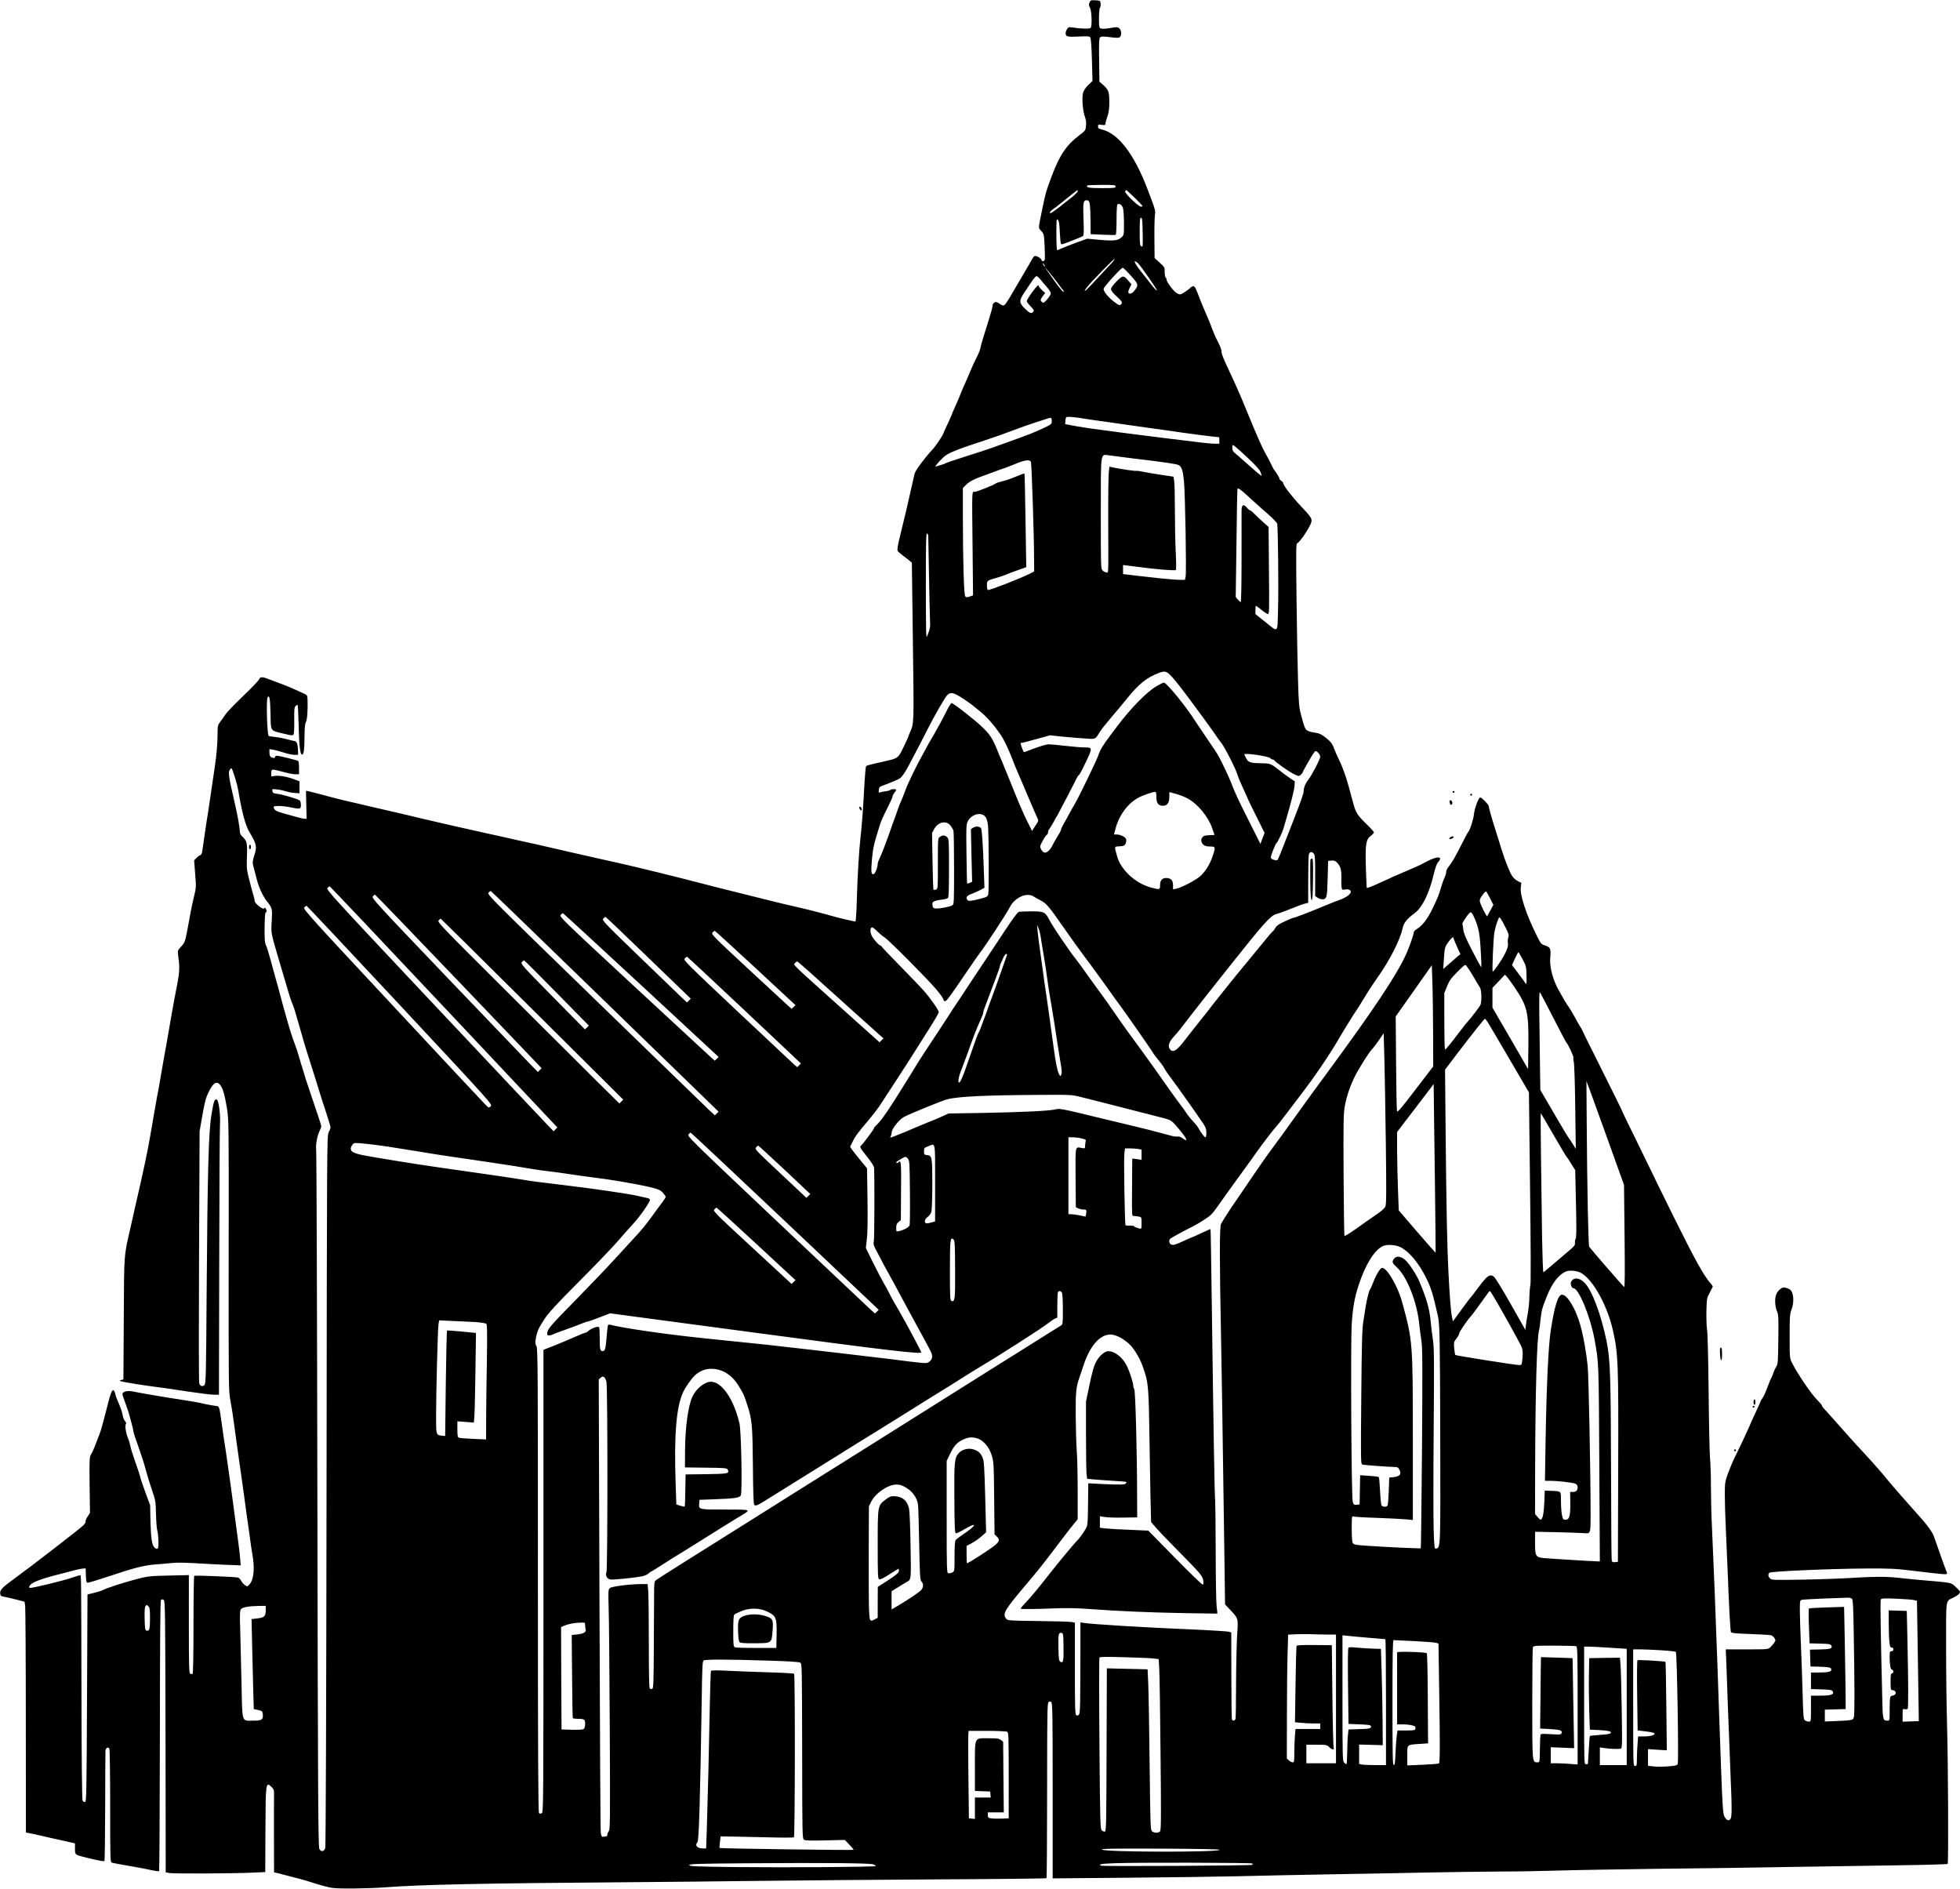 <?xml version="1.0" encoding="UTF-8" standalone="yes"?>
<svg version="1.0" xmlns="http://www.w3.org/2000/svg" width="2116.153" height="2039.507" viewBox="0 0 2117 2040" preserveAspectRatio="xMidYMid meet">
  <g transform="translate(0,2040) scale(0.1,-0.1)" fill="#000000" stroke="none">
    <path d="M11768 20374 c-10 -22 -9 -31 5 -56 18 -32 24 -191 8 -216 -8 -14
-100 -12 -197 3 -36 6 -44 4 -58 -16 -9 -13 -16 -33 -16 -44 0 -40 16 -44 139
-38 93 5 118 3 127 -8 7 -9 14 -101 18 -243 l6 -229 -43 -41 c-25 -23 -50 -58
-57 -80 -17 -52 -7 -193 17 -262 13 -36 17 -67 13 -102 -5 -49 -8 -53 -71
-100 -143 -109 -213 -213 -301 -447 -61 -164 -63 -170 -98 -340 -48 -232 -47
-210 -13 -248 29 -33 30 -38 36 -165 4 -72 4 -137 1 -146 -7 -19 -34 -21 -34
-3 0 17 -57 50 -74 44 -8 -3 -20 -18 -28 -34 -8 -15 -45 -80 -83 -143 -37 -63
-98 -166 -134 -229 -36 -63 -73 -119 -82 -124 -12 -8 -24 -5 -47 11 -16 12
-36 22 -44 22 -20 0 -38 -21 -38 -45 0 -11 -18 -79 -41 -150 -69 -219 -81
-259 -89 -300 -4 -22 -23 -69 -42 -105 -19 -36 -49 -101 -67 -145 -18 -44 -44
-105 -58 -135 -14 -30 -34 -77 -45 -105 -22 -57 -35 -87 -72 -168 -14 -32 -26
-60 -26 -63 0 -3 -20 -48 -45 -101 -25 -52 -45 -97 -45 -99 0 -15 -82 -138
-116 -174 -79 -84 -184 -224 -194 -260 -5 -19 -19 -78 -30 -130 -41 -184 -72
-317 -118 -503 -35 -142 -44 -192 -36 -205 6 -9 31 -31 55 -49 24 -18 56 -42
71 -55 l27 -23 11 -851 c12 -896 13 -882 -31 -981 -11 -24 -19 -45 -19 -48 0
-4 -23 -53 -50 -110 -56 -117 -62 -122 -175 -148 -38 -9 -104 -23 -145 -33
-41 -9 -79 -20 -84 -25 -5 -4 -12 -74 -17 -156 -16 -303 -30 -491 -44 -608
-17 -151 -33 -416 -41 -697 -3 -120 -10 -218 -15 -218 -13 0 -177 38 -239 56
-30 8 -71 20 -90 25 -168 44 -223 58 -275 69 -65 14 -319 75 -375 90 -19 5
-145 37 -280 70 -135 33 -306 76 -380 96 -303 79 -751 189 -915 225 -55 12
-116 25 -135 30 -19 4 -55 12 -80 18 -70 15 -431 98 -570 130 -69 16 -159 37
-200 45 -41 9 -104 23 -140 31 -36 8 -85 19 -110 25 -25 5 -94 20 -155 34
-229 50 -576 129 -735 167 -203 49 -225 54 -530 124 -309 71 -374 87 -535 130
-71 19 -143 38 -160 41 l-30 6 3 -151 4 -151 -24 0 c-12 0 -54 10 -93 21 -38
11 -101 29 -139 39 -75 22 -91 31 -99 59 -4 16 2 18 52 19 31 0 87 -6 124 -14
109 -23 117 -21 117 25 0 21 -6 43 -13 49 -18 15 -185 64 -242 71 -43 5 -50 9
-53 30 -4 23 -3 24 52 17 31 -3 75 -13 100 -21 24 -8 65 -16 92 -17 l49 -3 0
65 0 64 -50 19 c-77 30 -166 46 -212 40 l-43 -6 0 37 c0 40 7 43 69 27 135
-35 161 -41 194 -41 l37 0 0 69 c0 39 -4 72 -9 75 -15 9 -205 56 -228 56 -13
0 -23 -6 -23 -14 0 -10 -7 -12 -23 -8 -29 7 -37 20 -37 60 l0 34 43 -7 c23 -4
74 -18 114 -31 39 -13 90 -24 112 -24 l41 0 -1 43 c-2 70 -12 101 -34 105 -11
2 -56 12 -100 24 -44 11 -102 21 -128 23 -27 2 -51 6 -55 9 -17 17 -28 391
-12 416 20 33 28 -11 32 -174 4 -198 -8 -181 141 -217 85 -21 99 -22 108 -9 5
8 9 76 7 153 -1 117 1 140 15 154 9 9 19 14 22 11 3 -3 8 -106 11 -229 5 -215
17 -313 38 -306 18 6 24 50 25 190 1 100 5 144 15 160 14 22 22 136 18 242 -2
46 -5 51 -34 64 -18 8 -64 29 -103 47 -38 18 -95 41 -125 52 -30 11 -91 34
-135 51 -99 38 -111 38 -129 2 -8 -15 -87 -97 -176 -182 -88 -85 -170 -170
-182 -189 -13 -19 -37 -54 -55 -78 -32 -42 -33 -47 -33 -140 0 -99 -12 -234
-30 -352 -18 -119 -60 -404 -70 -475 -6 -38 -15 -95 -20 -125 -5 -30 -16 -107
-25 -170 -9 -63 -18 -129 -21 -147 -3 -19 -12 -34 -23 -38 -10 -3 -28 -17 -41
-30 l-23 -25 11 -145 c12 -141 11 -149 -12 -243 -13 -53 -29 -126 -35 -162 -6
-36 -23 -126 -37 -200 -25 -128 -28 -137 -66 -179 -39 -42 -40 -45 -34 -95 21
-155 19 -175 -39 -466 -14 -72 -53 -295 -76 -430 -6 -36 -21 -123 -35 -195
-13 -71 -28 -159 -34 -195 -19 -111 -29 -172 -45 -250 -8 -41 -21 -115 -29
-165 -8 -49 -20 -117 -26 -150 -6 -33 -15 -85 -20 -115 -16 -104 -84 -424
-129 -615 -15 -66 -34 -147 -41 -180 -7 -33 -24 -107 -37 -165 -77 -338 -72
-276 -76 -1000 l-4 -655 -24 -6 c-17 -4 -20 -8 -9 -12 30 -11 264 -48 415 -67
44 -5 183 -25 309 -45 126 -19 255 -35 285 -35 l56 0 3 1418 c1 779 5 1452 8
1495 8 96 -13 267 -34 274 -24 10 -33 -12 -57 -158 -32 -188 -43 -582 -53
-1926 -6 -899 -8 -984 -24 -999 -20 -20 -46 -12 -56 18 -5 13 -5 631 -2 1373
l6 1350 27 155 c31 174 39 204 74 275 47 95 85 117 122 69 29 -36 48 -106 73
-254 19 -122 20 -160 18 -1588 -1 -1437 -1 -1465 19 -1565 11 -56 32 -192 46
-302 15 -110 30 -225 35 -255 5 -30 14 -93 20 -140 6 -47 15 -110 20 -140 5
-30 16 -111 25 -180 9 -69 20 -152 25 -185 13 -86 27 -187 41 -290 6 -49 17
-125 25 -169 27 -150 16 -270 -30 -323 -23 -26 -24 -27 -49 -10 -15 9 -33 30
-41 46 -9 16 -23 32 -33 36 -22 8 -463 26 -475 19 -4 -3 -8 -241 -8 -529 0
-304 -4 -526 -9 -529 -5 -4 -16 -3 -25 0 -14 6 -16 61 -16 536 l0 530 -217 -5
c-209 -5 -224 -6 -353 -40 -133 -35 -319 -95 -362 -118 -12 -7 -54 -19 -92
-29 l-71 -17 -5 -1119 c-5 -1038 -6 -1119 -22 -1122 -9 -2 -21 5 -26 15 -6 11
-11 464 -12 1143 -3 1374 -2 1290 -17 1290 -6 0 -42 -11 -80 -24 -95 -34 -442
-118 -460 -112 -12 5 -11 9 2 29 19 29 112 66 275 108 234 62 257 67 291 71
l34 3 3 -77 c2 -68 5 -78 22 -78 10 0 119 33 242 74 246 83 358 111 463 121
39 3 88 7 110 9 22 2 72 6 110 10 39 4 147 2 240 -4 94 -6 241 -13 328 -17
l157 -6 -6 74 c-3 41 -12 119 -20 174 -7 55 -23 170 -34 255 -11 85 -25 187
-30 225 -6 39 -21 153 -35 255 -14 102 -30 214 -36 250 -18 114 -28 182 -45
305 -24 174 -26 180 -55 183 -37 4 -140 23 -174 33 -16 4 -106 20 -200 34
-204 31 -444 72 -503 85 -59 14 -105 12 -127 -4 -18 -13 -18 -16 14 -102 18
-49 36 -102 41 -119 4 -16 17 -64 29 -105 11 -41 21 -83 21 -93 0 -10 25 -86
55 -169 30 -83 66 -194 79 -247 14 -53 43 -150 66 -216 40 -115 42 -126 45
-262 2 -78 8 -159 14 -180 14 -56 18 -180 5 -193 -8 -8 -17 -6 -32 7 -31 25
-42 99 -47 294 l-3 166 -50 134 c-27 74 -53 150 -57 169 -4 19 -27 90 -51 157
-24 66 -49 145 -55 175 -6 29 -17 67 -25 85 -23 50 -37 144 -25 156 8 8 5 17
-8 31 -10 12 -21 37 -24 56 -5 36 -25 95 -56 164 -11 23 -22 56 -26 73 -3 18
-11 36 -17 39 -20 13 -33 -24 -97 -279 -21 -84 -46 -170 -56 -192 -9 -22 -28
-71 -42 -110 -14 -38 -35 -86 -47 -105 -20 -34 -21 -43 -18 -336 l4 -301 -27
-41 c-15 -23 -24 -46 -20 -52 3 -6 -9 -25 -27 -43 -46 -43 -567 -446 -748
-577 -124 -89 -152 -120 -148 -156 3 -25 9 -30 43 -36 22 -4 80 -17 130 -30
l90 -23 7 -45 c3 -25 7 -586 7 -1246 l1 -1202 37 -7 c21 -3 83 -17 138 -30 55
-13 157 -36 228 -51 l127 -29 0 -58 c0 -67 -2 -65 130 -98 135 -32 182 -41
188 -34 4 4 7 266 8 583 1 317 2 590 3 605 1 31 28 48 42 26 5 -8 9 -287 9
-621 0 -569 1 -607 18 -611 19 -6 86 -18 252 -47 63 -11 146 -27 184 -36 38
-8 71 -12 75 -9 3 4 7 662 8 1462 1 1063 4 1458 12 1466 8 8 16 9 29 1 16 -11
17 -102 20 -1476 l2 -1466 38 -7 c42 -9 697 -6 902 4 l135 6 2 452 c2 515 4
529 67 466 22 -21 27 -36 26 -67 -1 -23 -1 -224 -1 -448 l1 -406 32 -7 c18 -4
47 -11 63 -16 17 -4 77 -20 135 -35 58 -14 157 -43 220 -64 63 -20 144 -41
180 -46 78 -11 385 -7 565 6 390 30 1070 44 2580 55 413 3 1072 10 1465 15
393 5 1251 12 1905 16 655 3 1193 9 1198 13 4 4 7 431 7 948 0 820 2 942 15
953 12 10 18 10 30 0 13 -11 15 -130 15 -958 l0 -945 818 7 c449 4 979 11
1177 16 198 5 632 14 965 20 333 5 817 15 1075 20 259 5 621 10 805 11 184 0
459 5 610 10 151 5 662 14 1135 20 473 5 1119 14 1435 20 316 5 814 13 1107
17 292 4 535 11 540 15 10 10 5 1109 -7 1512 -5 171 -10 535 -10 811 0 563 -8
509 79 553 50 25 71 44 71 63 -1 7 -23 32 -49 55 -54 47 -21 41 -391 73 -69 6
-170 17 -225 23 -130 14 -255 14 -500 -1 -110 -7 -350 -16 -533 -19 -310 -5
-334 -5 -352 12 -23 21 -26 48 -7 63 18 15 664 43 1032 45 270 2 323 -1 525
-25 349 -42 360 -43 360 -26 0 8 -3 17 -6 20 -3 4 -30 78 -61 165 -30 87 -64
183 -75 214 -19 53 -89 145 -217 284 -72 79 -248 281 -295 339 -53 67 -160
187 -252 286 -61 64 -177 193 -324 360 -41 46 -85 95 -97 108 -13 12 -23 27
-23 33 0 6 -25 35 -55 66 -64 63 -212 282 -270 398 -24 49 -25 54 -25 285 0
211 2 240 20 288 23 61 26 139 6 187 -11 26 -24 36 -56 46 -36 11 -44 10 -68
-8 -43 -31 -62 -79 -58 -148 1 -33 10 -76 20 -96 15 -33 17 -66 14 -300 -3
-249 -4 -266 -24 -299 -12 -19 -27 -53 -34 -75 -7 -22 -17 -45 -21 -51 -5 -6
-23 -49 -39 -95 -17 -46 -39 -96 -50 -111 -11 -15 -20 -29 -20 -31 0 -3 -23
-54 -50 -113 -28 -60 -55 -118 -59 -129 -5 -11 -16 -36 -24 -55 -26 -60 -97
-211 -144 -305 -25 -49 -60 -133 -79 -185 -32 -90 -34 -102 -34 -230 0 -74 4
-232 10 -350 5 -118 15 -336 21 -485 14 -375 28 -632 35 -648 4 -11 48 -16
207 -21 111 -4 212 -10 224 -13 12 -3 29 -16 38 -30 15 -23 15 -26 -1 -50 -9
-15 -28 -37 -42 -50 -25 -23 -28 -23 -253 -23 l-229 0 5 -117 c3 -65 10 -253
15 -418 6 -165 20 -515 30 -777 20 -475 19 -519 -13 -531 -17 -6 -28 1 -49 33
-18 29 -23 103 -39 535 -5 154 -14 406 -20 560 -6 154 -14 402 -19 550 -17
497 -41 1090 -60 1510 -6 116 -10 300 -10 410 0 110 -4 250 -10 310 -5 61 -12
387 -15 725 -4 361 -11 636 -17 665 -5 28 -8 115 -7 195 4 142 5 146 37 204
17 33 32 62 32 65 0 3 -12 20 -26 36 -70 79 -164 248 -381 685 -129 261 -239
484 -243 495 -5 11 -81 167 -169 347 -89 179 -161 329 -161 332 0 6 -61 129
-293 594 -76 150 -137 275 -137 278 0 3 -8 18 -18 32 -11 15 -38 63 -61 107
-24 44 -54 94 -66 111 -13 17 -32 46 -43 65 -11 20 -40 71 -65 115 -62 107
-101 253 -93 345 9 104 3 121 -52 139 -45 14 -49 18 -92 105 -112 223 -184
439 -174 522 l6 51 -37 18 c-20 9 -48 34 -61 54 -28 42 -74 157 -111 275 -14
44 -38 123 -55 175 -55 173 -88 289 -88 306 0 17 -76 94 -92 94 -17 0 -61
-116 -68 -183 -7 -60 -44 -174 -60 -187 -4 -3 -38 -66 -75 -140 -71 -140 -103
-195 -142 -243 -13 -16 -23 -40 -23 -54 0 -14 -7 -37 -14 -51 -8 -15 -27 -65
-41 -112 -30 -100 -28 -95 -93 -232 -53 -110 -107 -181 -168 -219 -19 -11 -34
-28 -34 -37 0 -20 -44 -148 -76 -221 -101 -230 -358 -615 -893 -1341 -84 -113
-198 -270 -255 -350 -100 -142 -271 -376 -344 -474 -38 -51 -241 -346 -407
-592 -52 -78 -100 -155 -107 -170 -16 -38 -16 -393 1 -1244 7 -366 16 -960 21
-1320 5 -360 12 -855 16 -1100 l6 -445 48 -50 c97 -103 95 -96 83 -274 -6 -86
-11 -322 -12 -524 0 -203 -3 -377 -6 -388 -8 -23 -31 -25 -39 -4 -3 9 -6 223
-6 476 l-1 460 -22 9 c-12 4 -193 16 -402 25 -513 21 -1091 57 -1172 71 l-33
6 0 -68 c-1 -866 -2 -915 -17 -930 -12 -11 -18 -12 -29 -3 -12 9 -14 95 -14
504 l0 493 -32 7 c-18 4 -181 9 -363 11 -319 4 -331 5 -347 25 -44 52 -19 93
232 389 112 131 196 238 359 455 54 72 117 152 140 180 l41 50 0 315 c0 173
-5 367 -10 430 -5 63 -10 230 -11 370 -2 256 4 313 40 415 6 17 25 73 42 125
69 215 177 340 295 340 59 0 155 -53 216 -118 52 -57 112 -163 138 -247 7 -22
16 -51 21 -65 30 -93 38 -211 43 -600 3 -223 9 -538 12 -700 l7 -295 46 -54
c25 -30 135 -145 244 -255 247 -250 267 -274 274 -326 4 -30 2 -40 -8 -40 -8
0 -143 131 -300 291 l-286 291 -201 9 c-110 4 -228 11 -261 15 l-61 7 0 62 0
62 53 -8 c30 -5 120 -8 202 -6 l148 2 -1 235 c0 450 -18 1124 -30 1147 -7 12
-12 31 -12 43 0 29 -37 145 -67 208 -45 93 -131 162 -202 162 -37 0 -91 -45
-126 -104 -29 -51 -48 -115 -85 -297 l-30 -144 0 -365 c0 -201 3 -388 6 -416
l7 -52 71 -7 c39 -4 133 -10 209 -15 76 -4 140 -10 142 -12 2 -2 1 -9 -3 -15
-10 -15 -52 -17 -247 -8 l-160 8 -3 -226 c-2 -212 -4 -229 -24 -264 -27 -47
-75 -113 -98 -133 -23 -22 -203 -238 -290 -350 -122 -156 -210 -262 -269 -323
-30 -31 -51 -58 -46 -59 28 -5 162 -3 348 4 154 6 258 4 405 -7 293 -22 636
-37 1022 -44 190 -3 346 -5 348 -5 2 1 -1 35 -7 76 -5 40 -10 309 -10 598 -1
289 -4 539 -6 555 -6 32 -18 752 -36 2095 -6 454 -12 826 -14 828 -1 2 -46
-18 -99 -43 -52 -25 -98 -45 -100 -45 -3 0 -33 -13 -68 -29 -115 -53 -132 -58
-156 -50 -25 9 -31 50 -9 66 13 11 185 103 252 136 22 11 75 42 117 70 69 44
85 62 160 169 46 66 135 190 198 276 64 87 131 180 150 207 62 92 226 310 256
340 16 17 66 80 111 140 46 61 133 175 194 255 120 157 266 372 358 527 87
148 191 316 205 333 7 8 48 74 91 145 43 72 107 168 140 215 129 179 247 408
274 535 14 63 44 100 134 168 80 60 154 212 202 414 17 72 34 119 48 134 61
65 -11 68 -126 5 -45 -25 -104 -53 -132 -64 -27 -11 -80 -34 -118 -51 -37 -17
-69 -31 -71 -31 -2 0 -48 -20 -102 -46 -167 -76 -215 -96 -221 -90 -2 2 -6
100 -10 217 -7 256 0 304 53 344 19 14 34 31 34 38 0 6 -33 43 -73 82 -102 98
-122 129 -147 220 -12 44 -25 94 -30 110 -5 17 -16 57 -24 89 -30 107 -67 210
-100 276 -18 36 -41 88 -51 115 -25 67 -35 81 -96 131 -35 28 -66 45 -93 49
-98 16 -117 24 -133 63 -9 20 -27 80 -40 132 -22 85 -26 126 -33 380 -5 157
-12 552 -16 877 -6 543 -6 593 9 599 29 11 137 174 151 227 9 38 -3 57 -117
177 -93 98 -187 221 -187 245 0 6 -9 16 -20 23 -11 7 -20 18 -20 24 0 10 -44
82 -60 98 -3 3 -18 32 -33 65 -16 33 -46 89 -67 125 -21 36 -91 193 -155 350
-64 157 -129 312 -145 345 -15 33 -38 83 -50 110 -13 28 -45 97 -72 155 -27
58 -47 113 -44 124 3 10 -11 50 -31 90 -20 39 -39 80 -44 91 -4 11 -14 36 -23
57 -9 20 -16 39 -16 42 0 3 -23 59 -51 123 -28 65 -57 134 -64 153 -51 135
-58 150 -75 150 -10 0 -23 -7 -30 -14 -6 -8 -34 -29 -61 -47 -49 -31 -51 -32
-84 -16 -34 16 -115 122 -115 151 0 8 -4 18 -10 21 -5 3 -10 30 -10 58 1 50
-1 54 -54 102 l-55 50 -2 215 c-1 118 2 232 6 253 8 41 2 61 -83 282 -142 371
-311 592 -484 636 -40 9 -48 15 -48 34 0 21 3 23 40 18 33 -5 40 -3 40 11 0 9
9 45 21 79 16 46 21 86 21 160 -1 109 -8 130 -70 184 l-37 32 -3 234 c-3 199
-1 236 12 246 12 10 34 10 106 1 71 -9 94 -9 105 0 22 18 19 74 -5 95 -17 15
-26 16 -83 6 -89 -15 -124 -14 -131 5 -10 27 -7 199 5 211 6 6 9 26 7 44 -3
33 -4 34 -55 37 -49 3 -54 1 -65 -24z m282 -1986 c0 -16 -14 -18 -149 -18
-139 0 -171 6 -158 28 3 4 73 7 156 7 137 0 151 -2 151 -17z m-410 -53 c0 -8
-35 -42 -77 -75 -43 -33 -85 -65 -92 -72 -35 -30 -115 -88 -123 -88 -18 0 -6
21 25 42 19 13 51 37 73 55 76 62 189 152 192 153 1 0 2 -7 2 -15z m615 -68
c47 -46 85 -87 85 -90 0 -4 -8 -7 -17 -7 -28 1 -177 145 -170 164 4 9 9 16 11
16 3 0 44 -38 91 -83z m-483 -77 c3 -25 7 -106 7 -181 l1 -136 131 -6 c73 -4
136 -4 140 -1 5 3 9 77 9 164 0 96 4 161 10 165 22 13 50 -7 60 -43 5 -20 10
-94 10 -163 0 -124 0 -126 -27 -151 -38 -35 -85 -40 -239 -26 l-131 12 -119
-43 c-65 -24 -137 -52 -158 -62 -22 -11 -43 -19 -48 -19 -4 0 -8 77 -8 172 0
157 1 171 16 156 12 -12 17 -44 21 -134 3 -66 9 -123 13 -127 4 -5 23 -2 41 6
19 8 68 27 109 42 41 16 81 32 87 38 10 7 11 50 6 183 -7 186 -2 208 41 202
17 -2 22 -13 28 -48z m570 -299 c3 -149 2 -158 -14 -150 -16 9 -18 27 -18 159
0 125 2 150 15 150 11 0 15 -28 17 -159z m-328 -323 c-16 -17 -63 -68 -105
-112 -41 -45 -99 -107 -129 -138 -62 -67 -87 -77 -38 -16 49 62 291 309 296
303 3 -3 -8 -19 -24 -37z m279 -10 c32 -33 210 -288 204 -294 -5 -5 -41 36
-102 116 -22 29 -56 72 -75 95 -47 59 -74 105 -60 105 6 0 21 -10 33 -22z
m-1013 -18 c6 -11 8 -20 6 -20 -3 0 -10 9 -16 20 -6 11 -8 20 -6 20 3 0 10 -9
16 -20z m65 -95 c22 -27 42 -52 45 -55 3 -3 23 -30 45 -60 22 -30 43 -58 48
-61 5 -4 7 -13 5 -20 -2 -7 -42 40 -89 105 -122 170 -143 204 -54 91z m870
-21 c83 -93 85 -100 38 -161 -24 -33 -58 -43 -66 -20 -2 6 4 29 15 50 l19 38
-33 39 c-52 61 -61 60 -129 -8 -37 -38 -59 -69 -59 -83 0 -16 21 -42 63 -80
53 -49 60 -60 51 -76 -16 -26 -27 -23 -90 27 -60 48 -104 104 -104 132 0 20
189 228 207 228 6 0 46 -39 88 -86z m-978 -39 c15 -20 47 -58 71 -84 23 -26
42 -57 42 -67 0 -10 -17 -39 -39 -64 -34 -39 -40 -43 -55 -31 -22 18 -20 28 8
66 l25 32 -35 32 c-19 18 -34 37 -34 42 0 23 -22 3 -74 -68 -31 -43 -56 -84
-56 -93 0 -8 19 -33 42 -57 35 -36 39 -44 28 -58 -20 -24 -37 -18 -90 34 -65
64 -65 87 -3 178 25 37 62 92 81 121 19 28 41 52 47 52 7 0 26 -16 42 -35z
m413 -1495 c36 -6 94 -14 130 -20 488 -70 638 -91 705 -100 44 -5 175 -24 290
-41 116 -16 251 -34 300 -39 50 -5 91 -10 93 -10 1 0 2 -16 2 -35 l0 -35 -49
0 c-27 0 -102 7 -168 15 -65 8 -230 28 -368 45 -137 17 -333 42 -435 55 -102
14 -223 30 -270 36 -105 13 -247 35 -320 50 l-55 11 3 39 c4 38 5 39 41 39 20
0 65 -5 101 -10z m-290 -34 c0 -34 -3 -36 -77 -72 -43 -20 -87 -40 -98 -44
-11 -4 -36 -15 -55 -23 -19 -8 -73 -28 -120 -45 -47 -17 -137 -49 -200 -72
-113 -42 -229 -80 -465 -155 -66 -21 -124 -41 -130 -45 -5 -4 -19 -10 -30 -13
-11 -3 -35 -10 -53 -16 l-32 -10 19 27 c11 15 41 48 68 73 50 48 123 78 491
199 68 22 180 62 250 89 70 27 186 68 257 91 72 23 135 43 140 45 28 9 35 3
35 -29z m2116 -398 c82 -76 127 -126 138 -152 8 -22 14 -41 13 -43 -4 -3 -64
47 -195 165 -40 35 -84 73 -97 84 -18 14 -25 29 -25 54 0 34 1 35 23 20 12 -8
77 -66 143 -128z m-1386 12 c36 -5 106 -14 155 -20 338 -40 464 -59 486 -71
32 -17 46 -60 57 -174 13 -129 28 -976 18 -1029 l-7 -36 -58 0 c-32 0 -121 7
-197 15 -290 32 -330 36 -371 42 l-43 5 0 49 0 49 48 -6 c26 -3 76 -9 112 -14
168 -24 401 -43 410 -34 5 5 5 80 -1 194 -5 102 -9 307 -9 455 0 149 -3 290
-8 314 l-7 45 -115 17 c-63 9 -152 24 -197 33 -46 10 -86 15 -91 13 -6 -5
-179 21 -258 38 l-31 7 -7 -62 c-4 -35 -7 -275 -6 -534 2 -605 4 -546 -20
-546 -11 0 -29 9 -40 20 -20 20 -20 33 -20 613 0 682 -5 642 83 632 29 -4 81
-10 117 -15z m-955 -57 c8 -19 34 -798 34 -1040 l1 -142 -52 -27 c-102 -51
-417 -174 -447 -174 -6 0 -11 21 -11 49 0 54 -2 53 115 86 33 9 76 24 95 33
19 9 76 30 125 47 l90 32 -1 34 c-1 19 -4 245 -8 503 -4 259 -8 472 -11 474
-2 2 -41 -12 -87 -31 -46 -20 -111 -43 -146 -51 -35 -8 -69 -19 -76 -25 -20
-16 -206 -91 -227 -91 -33 0 -31 51 -24 -622 l5 -496 -37 -13 c-31 -10 -38 -9
-48 4 -14 19 -25 404 -25 865 l0 304 38 37 c36 37 91 63 242 116 41 15 84 31
95 35 11 5 41 16 68 24 26 9 75 28 110 42 115 49 169 57 182 27z m2365 -389
c52 -48 139 -125 193 -172 54 -47 99 -95 102 -106 9 -47 16 -720 9 -930 -8
-262 9 -247 -144 -126 l-100 80 0 45 c0 25 2 45 5 45 3 0 30 -20 61 -45 30
-25 62 -45 70 -45 13 0 14 58 10 471 l-4 470 -64 57 c-34 31 -77 71 -94 89
-17 18 -35 33 -41 33 -6 0 -23 13 -36 30 -37 43 -57 31 -57 -34 0 -28 0 -261
0 -518 0 -280 -4 -468 -9 -468 -5 0 -19 12 -32 28 l-22 27 8 580 c3 319 9 583
11 587 8 13 35 -6 134 -98z m-3474 -402 c0 -4 4 -196 8 -427 4 -231 9 -452 11
-492 4 -71 1 -90 -29 -168 -14 -36 -15 11 -16 540 0 463 3 577 13 567 6 -7 12
-16 13 -20z m2627 -1524 c52 -57 116 -139 240 -307 42 -58 110 -151 151 -206
40 -55 81 -113 92 -130 10 -16 36 -52 58 -80 39 -50 159 -288 172 -341 4 -16
26 -69 49 -119 23 -49 52 -115 65 -145 14 -30 59 -124 102 -209 l77 -154 -23
-59 -22 -60 -120 239 c-127 252 -151 304 -203 438 -13 36 -86 190 -123 260
-14 28 -70 114 -125 192 -54 79 -111 164 -128 190 -100 160 -314 423 -344 423
-8 0 -47 -19 -85 -42 -99 -58 -276 -239 -411 -419 -11 -15 -46 -61 -79 -104
-82 -109 -113 -160 -132 -218 -17 -52 -217 -465 -255 -527 -12 -19 -38 -66
-59 -105 -21 -38 -49 -90 -64 -115 -14 -25 -26 -51 -26 -58 0 -7 -17 -41 -39
-75 -21 -34 -47 -80 -57 -101 -23 -47 -63 -80 -87 -70 -10 3 -25 20 -33 36
-14 27 -13 32 18 89 17 34 38 63 45 66 7 3 13 14 13 26 0 11 6 28 14 36 7 9
28 43 46 76 17 33 35 65 40 70 6 9 187 355 214 412 6 13 14 23 18 23 5 0 35
55 67 123 84 174 84 177 -3 177 -35 0 -128 8 -207 17 -79 9 -162 17 -184 17
-22 -1 -88 -20 -147 -42 -59 -23 -112 -42 -116 -42 -5 0 -14 17 -21 38 -7 20
-15 43 -17 50 -3 7 2 12 11 12 9 0 81 18 161 41 l145 40 102 -11 c56 -6 165
-15 242 -21 158 -11 140 -18 197 73 15 24 66 88 113 143 48 55 129 153 181
217 127 157 213 225 344 274 63 23 80 18 133 -38z m-2250 -241 c45 -30 92 -63
103 -73 12 -10 48 -40 80 -65 77 -59 189 -193 248 -294 25 -44 65 -132 90
-195 24 -63 56 -142 71 -175 14 -33 65 -150 111 -260 47 -110 91 -213 99 -228
14 -26 13 -31 -22 -83 l-36 -55 -47 93 c-50 100 -102 222 -200 468 -35 85 -71
175 -82 200 -11 25 -24 54 -28 65 -67 169 -88 203 -170 285 -76 76 -323 270
-342 269 -7 0 -34 -44 -60 -97 -25 -53 -83 -159 -127 -236 -45 -76 -81 -140
-81 -141 0 -2 -16 -32 -36 -67 -64 -111 -171 -331 -194 -398 -13 -36 -33 -87
-45 -115 -13 -27 -30 -70 -38 -95 -8 -25 -22 -63 -30 -85 -9 -22 -32 -87 -52
-145 -50 -142 -90 -246 -114 -297 -12 -23 -21 -50 -21 -60 0 -38 -28 -108 -44
-111 -27 -6 -30 24 -18 162 12 125 21 164 89 381 9 28 42 102 75 165 32 63 58
122 58 130 0 8 9 26 20 40 11 14 20 28 20 33 0 10 -58 9 -64 -2 -3 -4 -25 -11
-48 -14 -24 -2 -51 -8 -61 -12 -16 -7 -18 -3 -15 26 3 29 8 35 48 49 25 9 56
21 70 27 14 6 43 18 65 27 73 31 77 37 240 351 43 83 92 177 108 210 64 127
181 331 206 358 36 39 70 32 174 -36z m3837 -587 c11 -11 20 -29 20 -40 0 -26
-92 -203 -132 -253 -31 -40 -48 -84 -48 -129 0 -14 -38 -122 -84 -240 -46
-117 -107 -274 -136 -348 -29 -74 -56 -139 -61 -144 -4 -5 -18 -6 -31 -2 -51
13 -51 18 -18 105 17 44 35 81 39 81 8 0 63 116 74 155 3 11 15 52 26 90 56
190 90 325 93 370 l3 49 -50 33 c-27 18 -83 59 -123 91 -83 66 -93 70 -187 71
-119 2 -140 8 -164 51 -11 21 -21 41 -21 45 0 19 263 -20 281 -41 6 -8 17 -14
24 -14 8 0 15 -3 17 -7 7 -17 157 -123 210 -149 56 -27 58 -27 78 -9 11 10 20
21 20 26 0 4 23 47 51 96 89 153 84 148 119 113z m-11705 -255 c24 -76 35
-124 51 -220 32 -182 68 -312 106 -375 81 -135 86 -161 53 -261 -13 -40 -18
-75 -14 -90 9 -34 25 -94 44 -169 21 -83 68 -183 110 -234 55 -70 57 -76 50
-209 -8 -137 -12 -117 79 -427 111 -379 127 -431 147 -475 9 -20 24 -66 39
-120 4 -16 22 -77 39 -135 17 -58 36 -123 42 -145 6 -22 15 -51 19 -65 5 -14
25 -79 46 -145 20 -66 47 -151 60 -190 12 -38 32 -104 45 -145 12 -41 44 -141
71 -221 26 -80 48 -153 48 -162 0 -9 -9 -33 -20 -54 -19 -38 -19 -88 -23
-3868 -3 -2360 -8 -3842 -14 -3860 -12 -38 -43 -44 -63 -13 -13 20 -16 462
-22 3758 -3 2054 -9 3762 -13 3794 -7 61 12 158 42 216 7 14 13 32 13 40 0 8
-36 121 -81 250 -44 129 -84 249 -89 265 -4 17 -19 66 -33 110 -14 44 -33 107
-42 140 -9 33 -27 87 -40 120 -23 58 -55 159 -88 275 -29 101 -57 205 -66 240
-21 80 -32 119 -55 200 -13 47 -38 139 -56 205 -18 66 -39 134 -48 150 -12 24
-15 62 -14 190 1 98 5 161 12 163 13 5 13 22 0 42 -8 12 -12 12 -18 2 -12 -18
-102 54 -102 82 0 11 -7 44 -16 71 -8 28 -28 100 -43 160 -26 102 -28 120 -24
246 6 147 1 170 -51 218 -17 16 -26 35 -26 55 0 43 -26 186 -60 330 -56 241
-66 302 -51 330 8 14 18 23 22 20 5 -3 20 -43 34 -89z m9955 -220 c0 -65 22
-95 70 -95 47 0 70 30 70 94 l0 54 73 -20 c39 -11 94 -32 121 -47 112 -59 227
-199 270 -326 l24 -70 -59 -3 c-49 -2 -62 -7 -74 -26 -12 -17 -13 -30 -6 -49
13 -34 40 -47 95 -47 56 0 57 -6 22 -109 -30 -87 -73 -156 -132 -211 -47 -43
-204 -125 -261 -136 l-33 -6 0 45 c0 53 -24 77 -74 77 -44 0 -66 -25 -66 -77
0 -50 -2 -51 -94 -27 -168 43 -330 191 -370 338 -31 112 -33 105 26 108 45 3
55 7 65 28 7 15 10 36 6 48 -6 25 -60 52 -103 52 l-28 0 15 57 c39 149 131
276 248 340 39 22 155 63 178 63 14 0 17 -9 17 -55z m-1851 -209 c16 -17 25
-44 32 -93 9 -75 12 -715 3 -750 -7 -24 -16 -29 -89 -48 -95 -24 -127 -27
-136 -13 -20 31 -9 47 49 68 31 12 74 31 96 43 l39 22 -7 200 c-9 265 -20 427
-29 441 -13 22 -58 26 -85 8 l-25 -17 6 -284 7 -284 -25 -11 c-14 -6 -27 -9
-29 -7 -2 2 -5 146 -7 319 -4 290 -3 318 14 352 38 75 139 104 186 54z m-375
-97 c14 -17 29 -43 34 -57 4 -15 7 -199 7 -410 0 -351 -1 -385 -17 -396 -22
-16 -144 -39 -183 -35 -26 3 -30 9 -33 37 -3 27 1 34 25 43 15 6 51 13 78 16
28 3 56 10 63 16 9 7 12 84 12 323 0 301 -1 315 -20 334 -24 24 -48 25 -78 4
-22 -15 -22 -17 -22 -289 0 -268 0 -274 -21 -280 -11 -4 -23 -4 -26 -1 -4 3
-8 143 -11 310 l-5 303 24 43 c41 74 127 94 173 39z m3927 -306 c12 -15 15
-61 14 -238 l0 -220 25 -17 c14 -10 37 -18 51 -18 49 0 54 18 59 224 l5 191
37 3 c27 2 41 -2 58 -20 41 -45 50 -76 48 -178 -1 -53 2 -102 6 -109 5 -8 18
-10 33 -6 34 8 63 -3 63 -24 0 -26 -54 -64 -125 -89 -33 -11 -109 -42 -170
-67 -139 -59 -312 -125 -326 -125 -6 0 -48 -18 -94 -39 -63 -29 -87 -47 -99
-69 -9 -17 -22 -35 -30 -39 -7 -4 -53 -58 -102 -119 -49 -60 -134 -164 -188
-229 -104 -124 -331 -407 -429 -535 -32 -41 -86 -109 -120 -151 -34 -42 -80
-101 -102 -130 -94 -126 -139 -153 -171 -104 -22 33 -7 76 47 135 40 43 71 81
208 261 36 46 115 147 176 224 61 77 168 212 238 300 342 431 422 520 480 535
23 6 74 24 112 39 111 45 178 70 208 77 l27 6 0 243 c0 133 3 257 6 274 7 35
32 41 55 14z m-9397 -1655 l1226 -1302 -20 -20 -20 -21 -49 50 c-27 28 -581
614 -1230 1304 -1117 1187 -1180 1256 -1164 1273 9 10 19 18 24 18 4 0 559
-586 1233 -1302z m1740 60 l1227 -1191 -20 -20 -20 -20 -73 68 c-40 38 -594
575 -1231 1193 -1109 1077 -1157 1125 -1141 1143 10 11 20 19 24 19 4 0 559
-536 1234 -1192z m9561 1111 l35 -69 -31 -57 c-17 -32 -33 -61 -36 -66 -5 -9
-69 117 -78 155 -5 21 0 37 26 72 17 25 36 43 41 40 5 -3 24 -37 43 -75z
m-11141 -896 l896 -937 -20 -20 -20 -21 -69 70 c-38 39 -443 461 -900 939
-789 826 -830 870 -814 888 9 10 19 18 23 18 4 0 411 -422 904 -937z m6211
917 c17 -11 49 -29 71 -40 64 -32 88 -60 242 -280 78 -113 183 -259 233 -325
50 -66 152 -205 227 -310 74 -104 147 -206 162 -225 53 -70 340 -482 354 -508
8 -15 35 -51 60 -80 25 -29 52 -68 61 -85 8 -18 39 -63 69 -102 50 -65 277
-385 352 -497 27 -40 34 -60 34 -99 0 -27 -4 -49 -9 -49 -12 0 -52 52 -74 95
-8 17 -36 51 -61 78 -25 26 -58 66 -72 90 -15 23 -48 69 -74 102 -40 52 -128
176 -275 385 -47 67 -187 260 -278 383 -37 51 -106 148 -153 217 -47 69 -112
161 -145 205 -33 44 -98 134 -145 200 -46 66 -104 145 -128 175 -74 94 -243
343 -277 409 -50 96 -60 101 -198 101 -64 0 -125 -3 -137 -6 -13 -4 -66 -74
-145 -195 -68 -104 -161 -244 -207 -312 -45 -67 -113 -169 -151 -227 -38 -58
-104 -158 -147 -223 -44 -64 -84 -125 -89 -135 -12 -19 -148 -227 -264 -402
-42 -63 -78 -120 -81 -125 -3 -6 -43 -71 -89 -145 -226 -366 -308 -487 -365
-539 -14 -14 -26 -28 -26 -33 0 -11 -116 -167 -140 -188 -16 -15 -12 -22 61
-114 50 -63 79 -108 80 -125 6 -129 4 -773 -3 -798 -7 -27 -2 -44 42 -124 27
-50 50 -94 50 -96 0 -2 20 -38 44 -81 39 -69 102 -185 229 -422 22 -41 79
-145 125 -230 139 -253 143 -262 140 -293 -2 -19 -13 -38 -30 -50 -25 -18 -33
-19 -130 -8 -56 6 -152 17 -213 26 -60 8 -173 22 -250 30 -77 9 -232 27 -345
41 -113 13 -244 29 -292 34 -49 6 -127 15 -175 20 -272 32 -470 53 -643 70
-107 11 -217 22 -245 25 -27 3 -113 12 -190 20 -382 40 -831 106 -956 139 -15
4 -29 4 -32 -1 -2 -4 -8 -48 -12 -98 -12 -150 -18 -179 -39 -183 -33 -7 -39
14 -38 131 0 63 -3 119 -7 126 -9 15 -84 -11 -117 -41 -11 -10 -25 -18 -31
-18 -6 0 -55 -20 -110 -44 -54 -24 -153 -66 -220 -93 l-123 -48 0 -2497 c0
-2418 -1 -2498 -18 -2507 -13 -7 -23 -6 -30 1 -9 9 -12 638 -12 2515 0 2274
-1 2506 -16 2528 -12 18 -14 36 -9 67 14 87 30 125 91 218 51 77 123 156 376
410 173 173 361 369 418 435 57 66 134 153 171 193 70 75 179 231 179 256 0 7
-10 16 -22 19 -13 2 -66 14 -118 26 -103 23 -478 77 -760 111 -278 33 -401 49
-460 60 -79 14 -550 83 -955 140 -214 30 -690 107 -795 129 -117 24 -144 52
-104 110 15 21 21 22 93 16 97 -8 271 -31 381 -50 47 -8 146 -24 220 -35 74
-12 171 -27 215 -35 44 -7 116 -18 160 -24 72 -10 269 -39 415 -61 30 -5 105
-16 165 -25 61 -9 162 -25 225 -36 63 -11 149 -24 190 -29 111 -13 215 -27
331 -45 57 -9 138 -20 179 -25 210 -25 477 -70 635 -107 96 -23 114 -30 143
-60 17 -19 32 -40 32 -46 0 -7 -16 -32 -35 -57 -19 -25 -67 -89 -106 -144 -85
-116 -120 -158 -203 -247 -33 -36 -131 -142 -216 -235 -85 -93 -257 -272 -381
-399 -322 -328 -339 -348 -339 -401 0 -18 33 -18 68 0 15 7 68 27 117 44 50
17 123 45 164 61 41 17 80 31 87 31 7 0 65 20 129 45 l115 44 1572 -210 c1426
-191 1788 -233 1788 -211 0 12 -163 317 -238 446 -45 76 -93 161 -106 190 -13
28 -40 77 -59 108 -18 31 -70 130 -115 220 l-80 163 11 95 c8 64 10 205 7 430
l-5 335 -70 85 c-38 47 -80 99 -92 116 l-21 31 29 60 c29 58 51 87 176 235 34
40 82 102 107 138 47 69 349 534 411 635 21 33 82 130 136 215 54 85 98 162
99 171 0 20 -88 148 -159 228 -31 36 -147 157 -258 270 -111 114 -203 209
-203 214 0 4 -4 7 -9 7 -13 0 -61 51 -88 93 -25 40 -29 97 -6 104 7 3 32 -15
55 -40 24 -24 61 -55 83 -69 49 -32 455 -440 559 -562 42 -50 76 -98 76 -108
0 -11 7 -18 18 -18 17 1 47 42 259 354 57 83 109 158 116 166 45 54 289 425
324 495 53 105 185 164 258 115z m-6846 -1172 c999 -1071 1001 -1073 981
-1093 -20 -20 -20 -20 -64 25 -25 25 -477 508 -1005 1075 -902 967 -959 1030
-944 1047 9 10 19 18 24 18 4 0 457 -483 1008 -1072z m11595 965 c49 -102 67
-177 76 -323 5 -80 10 -165 10 -190 l0 -45 -21 34 c-11 19 -55 101 -96 182
-54 106 -76 161 -78 193 -2 25 -6 50 -10 56 -8 12 73 130 90 130 6 0 19 -17
29 -37z m-8990 -749 l838 -777 -21 -20 -20 -20 -38 33 c-21 19 -399 369 -841
778 -773 717 -802 745 -786 763 9 11 20 19 24 19 3 0 383 -349 844 -776z m80
294 l457 -441 -20 -20 -20 -21 -53 49 c-29 27 -236 227 -461 444 -389 376
-407 395 -391 412 10 11 20 19 24 19 4 0 213 -199 464 -442z m9257 328 c35
-67 39 -82 30 -107 -5 -16 -7 -44 -4 -63 4 -27 -2 -52 -29 -108 -32 -66 -122
-198 -135 -198 -9 0 7 371 19 430 6 30 19 79 31 109 18 51 21 53 34 35 8 -10
33 -54 54 -98z m-10512 -883 l982 -976 -20 -21 -21 -21 -278 275 c-152 151
-595 592 -984 980 -666 663 -706 705 -691 722 9 10 19 18 23 18 3 0 448 -439
989 -977z m5491 787 c4 -30 17 -111 29 -180 22 -130 32 -196 51 -340 6 -47 22
-143 35 -215 12 -71 28 -168 35 -215 16 -114 57 -369 71 -452 8 -47 9 -75 2
-90 -10 -23 -10 -22 -27 9 -16 32 -33 117 -55 278 -28 203 -63 459 -76 545
-13 84 -30 204 -65 460 -20 139 -29 215 -34 270 l-5 55 15 -35 c9 -19 19 -60
24 -90z m-3081 -341 l433 -402 -21 -20 -20 -20 -38 33 c-21 19 -217 200 -436
403 -382 355 -397 370 -381 388 9 11 20 19 23 19 4 0 202 -181 440 -401z
m7541 321 c0 -6 17 -47 37 -92 l37 -81 -30 -24 c-16 -13 -57 -49 -92 -80 l-64
-56 6 84 c8 144 11 154 50 208 36 49 56 63 56 41z m746 -228 c38 -74 40 -81
42 -177 2 -98 1 -99 -16 -75 -9 14 -45 62 -79 108 l-62 82 32 70 c18 38 34 69
37 69 3 1 23 -34 46 -77z m-5571 41 c-4 -10 -36 -99 -70 -198 -35 -99 -75
-211 -90 -250 -15 -38 -40 -108 -56 -155 -17 -47 -34 -94 -39 -105 -5 -11 -16
-42 -26 -70 -10 -27 -21 -52 -24 -55 -6 -4 -55 -139 -125 -345 -44 -127 -70
-188 -84 -193 -18 -6 -9 55 18 124 11 27 36 94 56 149 94 261 108 297 154 398
17 37 31 74 31 82 0 8 4 24 9 37 5 13 26 68 46 123 20 55 57 152 81 215 24 64
44 121 44 128 0 7 4 20 9 30 6 9 18 36 27 60 10 23 24 42 32 42 10 0 12 -6 7
-17z m-2836 -589 l612 -577 -20 -20 -20 -20 -38 33 c-21 19 -298 279 -616 578
-555 523 -577 545 -561 563 9 11 20 19 24 19 4 0 282 -259 619 -576z m-2025
184 l346 -352 -21 -21 -21 -20 -349 354 c-331 336 -348 355 -332 373 9 10 20
18 24 18 4 0 163 -158 353 -352z m2727 230 c69 -62 277 -250 463 -417 l338
-303 -21 -21 -21 -21 -22 20 c-13 12 -158 142 -323 289 -627 562 -588 525
-569 546 9 11 20 19 23 19 4 0 63 -51 132 -112z m7119 34 c6 -7 33 -51 61 -98
27 -47 56 -95 64 -107 18 -26 21 -158 4 -190 -14 -26 -103 -142 -133 -174 -12
-11 -70 -86 -131 -166 -60 -80 -113 -143 -117 -140 -5 2 -8 141 -8 308 l0 303
30 73 c24 61 43 87 112 156 75 75 84 82 95 66 7 -10 17 -24 23 -31z m-381
-692 l1 -365 -193 -252 c-164 -214 -193 -248 -198 -229 -4 13 -8 248 -10 522
l-4 499 195 276 195 277 6 -182 c4 -99 7 -345 8 -546z m881 488 c136 -202 152
-267 148 -622 l-3 -260 -192 332 -193 332 0 107 0 107 68 71 67 71 23 -25 c13
-14 49 -65 82 -113z m420 -333 c73 -143 136 -262 140 -265 15 -10 80 -151 75
-161 -4 -5 -2 -24 3 -42 6 -17 13 -237 16 -487 l6 -455 -34 55 c-19 30 -39 61
-46 68 -6 7 -77 125 -157 263 l-146 250 -4 292 c-2 161 -5 401 -7 535 -2 188
0 238 9 225 6 -10 72 -135 145 -278z m-713 -39 c12 -18 117 -197 234 -397
l213 -364 12 -1020 c8 -618 9 -1036 4 -1060 -5 -22 -10 -76 -11 -120 -1 -73
-7 -131 -24 -225 -4 -19 -10 -58 -13 -87 l-7 -52 -157 277 c-86 152 -168 286
-182 296 -43 33 -71 14 -163 -109 -45 -61 -92 -121 -104 -134 -11 -14 -56 -73
-98 -132 l-78 -107 -11 51 c-11 49 -26 248 -38 492 -13 246 -22 709 -29 1423
l-7 752 131 173 c167 219 293 377 300 377 3 0 16 -15 28 -34z m-1099 -1291 c7
-533 6 -676 -4 -701 -9 -22 -41 -50 -106 -94 -51 -35 -146 -101 -211 -148 -65
-46 -121 -81 -125 -77 -4 4 -8 301 -10 661 -3 563 -1 667 13 739 20 111 58
220 110 325 46 90 155 264 185 292 10 9 42 52 72 94 l53 78 7 -250 c4 -137 11
-550 16 -919z m2408 -10 l165 -460 6 -554 c4 -386 3 -552 -4 -548 -14 9 -365
414 -378 435 -10 18 -22 629 -27 1343 l-3 446 38 -101 c21 -56 112 -308 203
-561z m-1877 -475 c5 -393 8 -716 7 -717 -1 -1 -91 101 -200 227 l-198 230 -8
212 c-5 117 -9 308 -10 424 l0 211 68 89 c38 49 126 166 198 259 l129 170 2
-195 c2 -107 7 -517 12 -910z m-3830 966 c53 -14 141 -36 196 -49 55 -14 208
-53 340 -87 132 -34 285 -73 340 -87 107 -27 109 -28 196 -133 84 -101 96
-138 29 -89 -16 13 -37 20 -48 17 -11 -3 -44 1 -73 9 -174 47 -325 86 -401
103 -48 11 -206 49 -350 84 -435 106 -454 110 -501 97 -60 -16 -356 -30 -782
-38 l-370 -6 -70 -32 c-38 -18 -113 -49 -165 -69 -52 -21 -113 -46 -135 -56
-59 -26 -154 -66 -213 -88 -49 -19 -51 -19 -42 -2 6 10 10 29 11 42 1 41 81
140 135 169 67 35 410 175 461 188 119 32 417 46 1032 49 303 2 318 1 410 -22z
m5111 -411 c73 -126 136 -232 140 -235 4 -3 27 -36 50 -75 l44 -70 8 -364 c6
-259 5 -367 -3 -377 -6 -7 -9 -26 -8 -42 3 -24 -5 -36 -48 -73 -227 -194 -286
-244 -293 -247 -4 -2 -10 163 -14 365 -11 700 -18 1358 -14 1353 3 -3 65 -108
138 -235z m-8301 -931 l1012 -957 -20 -20 -20 -20 -43 38 c-24 22 -481 453
-1016 958 -935 884 -972 920 -956 938 9 11 20 19 24 19 4 0 462 -430 1019
-956z m3201 894 c45 -10 51 -14 46 -32 -3 -12 -6 -34 -6 -50 0 -27 -2 -28 -35
-22 -74 14 -70 32 -68 -316 2 -172 3 -316 3 -319 0 -11 50 -29 80 -29 34 0 38
-5 31 -46 l-6 -31 -60 13 c-33 7 -75 13 -92 13 l-33 1 0 415 0 415 44 0 c25 0
68 -5 96 -12z m-1580 -483 l0 -414 -37 -10 c-59 -17 -73 -14 -73 13 0 16 11
32 30 46 17 12 34 36 40 58 5 21 10 149 10 297 0 291 -3 308 -58 313 -30 3
-32 6 -32 41 0 34 3 38 43 53 84 33 77 70 77 -397z m-1626 144 l278 -262 -21
-20 -21 -21 -37 35 c-21 20 -147 138 -281 264 -232 218 -242 228 -226 246 9
11 20 19 23 19 4 0 132 -118 285 -261z m3819 225 l37 -7 0 -55 0 -55 -50 7
-50 7 -1 -38 c0 -21 -1 -161 -2 -310 -2 -272 -2 -273 19 -273 12 0 36 -3 53
-6 31 -6 31 -7 31 -71 0 -60 -1 -64 -20 -59 -11 3 -29 9 -40 12 -11 3 -20 9
-20 13 0 4 -20 7 -44 7 -24 -1 -47 1 -49 4 -9 9 -20 714 -13 773 l7 57 52 0
c29 0 69 -3 90 -6z m-2487 -105 c18 -20 19 -43 22 -358 2 -185 0 -346 -3 -359
-6 -23 -57 -52 -117 -66 -27 -6 -28 -5 -28 36 0 33 6 47 25 63 l25 20 2 318
c3 316 1 336 -30 305 -6 -6 -15 -8 -19 -4 -8 7 1 14 61 49 38 21 39 21 62 -4z
m-1637 -920 l423 -392 -21 -20 -21 -21 -27 25 c-16 14 -207 191 -426 394 -382
353 -397 368 -381 386 9 11 20 19 24 19 3 0 196 -176 429 -391z m2147 -279 c2
-322 -2 -351 -40 -337 -14 6 -16 39 -16 330 0 336 4 368 40 332 13 -13 15 -61
16 -325z m4807 245 c94 -45 199 -170 279 -330 56 -113 75 -177 128 -412 21
-93 23 -234 26 -1348 3 -1168 3 -1155 -44 -1167 -19 -5 -20 2 -27 200 -4 113
-4 600 0 1081 6 771 5 889 -9 981 -9 58 -20 150 -25 205 -11 121 -44 236 -120
416 -37 86 -114 201 -159 239 -45 37 -94 40 -116 8 -24 -34 -20 -45 29 -90
113 -103 221 -378 245 -623 6 -55 16 -134 23 -176 11 -61 12 -278 6 -1154 -5
-593 -11 -1080 -13 -1083 -5 -5 -365 12 -600 28 -97 7 -122 11 -133 26 -9 13
-13 58 -13 157 0 129 1 139 18 132 9 -4 125 -11 257 -15 132 -5 273 -12 313
-16 l72 -7 0 874 c0 1048 -1 1061 -117 1484 -46 167 -162 365 -214 365 -20 0
-63 -69 -96 -154 -15 -39 -30 -73 -34 -76 -10 -7 -35 -106 -48 -185 -6 -38
-18 -113 -26 -165 -13 -76 -17 -237 -22 -816 -6 -704 -6 -722 13 -728 20 -6
283 -26 346 -26 31 0 40 -5 53 -30 26 -51 4 -75 -80 -82 l-30 -3 -5 -145 c-3
-80 -9 -151 -13 -157 -5 -7 -19 -13 -31 -13 -13 0 -28 6 -33 13 -6 6 -13 77
-17 157 -4 80 -10 148 -14 151 -4 4 -51 10 -104 13 l-97 7 -3 -158 -3 -158
-32 -3 c-27 -3 -32 1 -42 30 -15 46 -24 1722 -11 1923 12 182 31 287 77 425
70 214 166 368 256 414 41 21 137 17 190 -9z m1942 -274 c130 -59 293 -346
356 -626 57 -252 61 -355 57 -1475 l-3 -1025 -31 -3 c-26 -3 -32 1 -36 20 -3
13 -6 439 -7 948 -3 1059 -8 1223 -50 1425 -59 284 -155 540 -234 622 -55 58
-120 64 -147 13 -12 -22 5 -70 25 -70 56 0 180 -300 226 -545 48 -261 47 -235
53 -1347 l6 -1058 -22 0 c-34 0 -525 30 -586 36 -85 9 -92 21 -92 164 l0 120
243 -5 c133 -3 262 -8 286 -10 71 -8 71 -7 71 204 1 398 -21 1501 -31 1596
-17 164 -47 330 -81 450 -50 176 -140 325 -196 325 -44 0 -81 -118 -123 -390
-25 -165 -45 -591 -55 -1182 l-7 -438 57 0 c83 0 247 -19 274 -32 14 -8 22
-20 22 -38 0 -34 -17 -50 -52 -50 l-29 0 2 -125 c1 -139 -10 -175 -55 -175
-21 0 -26 7 -35 50 -6 28 -11 95 -11 150 0 113 6 107 -105 112 l-70 3 -5 -130
c-5 -121 -19 -185 -41 -185 -4 0 -19 14 -33 31 l-26 31 1 481 c2 836 19 1428
43 1504 3 10 10 60 15 111 11 102 17 126 69 256 59 147 131 238 212 269 32 12
107 6 145 -12z m-5595 -220 c6 -11 10 -89 10 -180 0 -156 -1 -161 -22 -175
-13 -7 -158 -98 -323 -202 -308 -193 -620 -388 -875 -549 -284 -179 -471 -296
-940 -591 -435 -273 -970 -608 -1360 -854 -85 -54 -315 -198 -510 -320 -195
-122 -362 -229 -370 -237 -12 -11 -15 -39 -15 -121 0 -59 -1 -318 -3 -575 -2
-414 -4 -468 -18 -474 -8 -3 -20 -1 -26 5 -7 7 -10 167 -10 484 0 260 -3 511
-6 558 l-7 85 -65 0 c-115 1 -323 -25 -343 -43 -18 -16 -18 -31 -13 -217 4
-110 9 -691 12 -1292 5 -986 4 -1094 -10 -1115 -9 -12 -16 -30 -16 -40 0 -11
-8 -19 -20 -19 -11 -1 -26 -2 -32 -3 -7 -1 -16 17 -19 39 -4 22 -10 1133 -14
2470 l-8 2430 21 19 c27 24 47 10 62 -43 14 -49 14 -2035 0 -2061 -15 -28 7
-68 40 -75 27 -6 249 16 345 34 25 5 56 18 69 30 12 11 25 21 28 21 4 0 39 22
80 48 60 40 203 129 323 202 49 30 311 194 375 235 36 23 104 65 151 93 164
98 173 91 -127 92 -291 0 -288 -1 -282 67 l3 38 165 6 c219 8 267 16 281 41
18 33 5 695 -14 778 -62 263 -191 451 -309 450 -69 -1 -160 -75 -200 -162 -46
-100 -78 -336 -79 -588 l-1 -175 226 -3 c205 -2 226 -4 235 -20 23 -43 5 -47
-231 -50 l-223 -3 -3 -171 c-1 -95 -4 -174 -7 -176 -2 -2 -23 2 -47 9 l-43 14
-8 240 c-17 514 8 812 80 970 27 59 97 158 135 190 51 43 107 65 170 65 118 0
222 -64 295 -183 51 -82 58 -96 93 -204 53 -160 58 -221 62 -662 2 -277 7
-409 14 -419 13 -18 37 -8 139 57 33 21 193 121 355 221 162 101 340 211 395
246 103 65 298 186 385 239 27 17 149 93 272 169 123 77 249 156 280 175 31
20 115 71 185 115 70 43 151 93 178 111 71 45 236 148 257 160 190 111 672
420 734 471 23 18 53 39 68 45 l26 12 0 128 c0 70 3 134 6 143 8 22 31 20 44
-3z m4639 -3 c69 -109 316 -552 327 -586 11 -30 13 -63 8 -117 -7 -72 -8 -75
-33 -75 -37 -1 -685 102 -692 109 -4 3 -9 36 -12 73 -6 63 -4 68 23 104 17 20
30 44 30 54 0 17 85 142 131 192 13 14 62 81 109 147 47 66 87 120 90 121 3 0
12 -10 19 -22z m-10966 -314 c54 -4 104 -12 110 -19 9 -8 10 -101 6 -376 -4
-200 -7 -478 -8 -618 l-1 -254 -137 6 c-76 3 -146 9 -155 12 -15 6 -18 20 -18
93 l0 85 89 -7 89 -7 6 73 c3 40 8 258 11 484 l6 411 -153 15 c-84 8 -156 13
-159 12 -4 -2 -10 -259 -14 -572 l-7 -568 -37 4 c-61 7 -61 6 -61 211 0 251
18 935 26 990 l7 44 151 -7 c83 -3 195 -9 249 -12z m5411 -1255 c64 -18 127
-90 156 -179 23 -73 24 -87 28 -467 l4 -391 24 -23 c33 -31 30 -51 -14 -90
-43 -39 -291 -199 -308 -199 -2 0 -4 42 -4 94 l0 93 58 31 c31 17 79 50 105
74 l48 43 -10 383 c-9 340 -13 388 -29 425 -23 51 -44 69 -99 87 -53 16 -120
0 -156 -39 -48 -51 -52 -95 -49 -494 2 -294 5 -369 15 -373 8 -3 53 18 101 47
137 80 124 38 -17 -56 -39 -27 -78 -55 -84 -64 -9 -10 -13 -62 -13 -176 0
-160 0 -162 -24 -174 -13 -7 -32 -11 -42 -9 -18 3 -19 24 -19 608 l0 605 36
75 c44 90 75 125 143 156 56 26 91 29 150 13z m-762 -536 c67 -41 113 -108
123 -178 4 -22 9 -214 13 -427 7 -347 9 -388 25 -405 22 -25 22 -62 -1 -89
-19 -24 -130 -99 -245 -168 l-77 -45 0 98 0 99 70 43 c39 24 79 49 89 54 54
31 52 9 46 389 -3 193 -10 374 -16 403 -18 88 -71 134 -159 137 -40 1 -54 -5
-97 -38 -83 -63 -83 -63 -83 -488 0 -329 2 -366 16 -372 11 -4 50 15 110 54
51 33 95 60 98 60 3 0 6 -9 6 -19 0 -23 -31 -49 -143 -121 l-86 -55 -1 -167 0
-167 -30 -16 c-54 -28 -57 -24 -63 83 -3 53 -5 331 -4 617 l2 520 23 47 c47
95 183 188 275 188 39 0 61 -8 109 -37z m10211 -1197 c11 -11 15 -92 20 -428
9 -517 9 -806 1 -847 -8 -36 -13 -38 -191 -45 l-123 -5 0 64 0 64 113 3 112 3
-1 200 c-1 110 -5 358 -9 552 l-7 352 -187 -6 c-102 -3 -189 -8 -193 -12 -4
-3 -4 -89 0 -191 l7 -185 112 -3 c98 -2 114 -5 123 -21 16 -31 -9 -40 -123
-42 l-108 -2 3 -91 3 -91 90 -2 c114 -4 135 -9 135 -32 0 -23 -35 -31 -141
-31 l-79 0 0 -90 0 -89 111 -3 c95 -3 114 -6 123 -21 21 -34 -16 -47 -131 -47
l-103 0 0 -140 c0 -140 0 -140 -23 -140 -13 0 -31 6 -42 13 -16 13 -19 40 -26
323 -5 170 -13 409 -19 532 -5 122 -10 272 -10 332 0 105 1 110 23 115 12 3
121 9 242 14 121 4 234 9 252 9 17 1 38 -4 46 -12z m672 -14 l30 -8 9 -575 c5
-316 9 -608 10 -649 l1 -75 -87 -3 -88 -3 0 71 c0 69 0 70 24 64 14 -3 27 -1
31 6 8 13 7 288 -3 750 l-7 305 -97 3 -98 3 0 -133 c0 -73 3 -163 7 -200 5
-57 9 -68 24 -68 12 0 19 -7 19 -20 0 -13 -7 -20 -20 -20 -18 0 -20 -7 -20
-62 0 -87 10 -138 26 -138 8 0 14 -9 14 -20 0 -11 -7 -20 -15 -20 -12 0 -15
-17 -15 -90 0 -81 2 -90 19 -90 28 0 47 -26 31 -45 -7 -8 -20 -15 -30 -15 -26
0 -30 -19 -30 -151 0 -117 0 -119 -22 -119 -53 1 -53 0 -59 292 -17 690 -21
998 -15 1014 6 16 21 17 169 11 89 -4 176 -10 192 -15z m-19071 -68 c13 -12
16 -39 16 -127 0 -119 -6 -141 -36 -135 -17 3 -19 15 -22 127 -2 82 1 128 9
137 14 17 14 17 33 -2z m1266 -43 c0 -64 -15 -78 -92 -87 l-61 -7 7 -321 c4
-177 9 -395 12 -486 l5 -165 47 -10 c43 -9 47 -13 50 -42 6 -62 -9 -73 -101
-73 -130 0 -119 -32 -128 376 -4 192 -11 453 -14 579 -6 188 -5 233 7 248 16
22 84 34 191 36 l77 1 0 -49z m5424 -16 c89 -45 97 -65 94 -245 l-3 -145 -215
0 c-118 0 -223 3 -232 7 -16 7 -18 25 -18 176 0 124 3 172 13 179 6 6 41 22
77 37 92 37 199 34 284 -9z m-1974 -144 c0 -16 2 -35 5 -43 11 -29 -19 -49
-85 -56 l-65 -7 4 -445 c2 -245 5 -448 8 -452 2 -5 26 -8 53 -8 72 0 80 -6 80
-55 0 -24 -6 -48 -14 -54 -9 -8 -52 -11 -127 -9 l-114 3 -3 553 -2 553 37 16
c45 18 110 30 176 32 46 1 47 0 47 -28z m5167 -231 c3 -153 -3 -183 -34 -164
-16 10 -18 29 -21 140 -3 155 0 176 31 172 21 -3 22 -7 24 -148z m2846 130
l97 0 0 -695 0 -695 -160 0 -160 0 0 100 0 100 110 0 c105 0 112 -1 136 -25
29 -30 60 -34 49 -7 -4 9 -11 262 -14 562 l-6 545 -187 2 c-112 1 -190 -2
-193 -8 -4 -5 -9 -193 -12 -418 l-6 -408 63 -6 c35 -4 96 -7 136 -7 l74 0 0
-30 0 -30 -134 0 -133 0 -7 -77 c-3 -42 -6 -123 -6 -180 0 -93 -2 -103 -18
-103 -10 0 -28 9 -41 21 l-22 21 1 456 c0 251 3 552 7 669 l6 212 81 4 c45 2
117 3 161 1 44 -2 124 -4 178 -4z m452 -35 c94 -8 173 -15 178 -15 4 0 7 -306
7 -680 l0 -680 -114 0 c-62 0 -128 3 -145 6 l-31 7 0 104 0 105 128 -3 127 -4
-2 275 c-1 151 -6 385 -10 520 l-8 245 -95 3 c-52 2 -129 7 -170 11 -41 5 -79
5 -85 1 -7 -6 -8 -150 -5 -417 l5 -408 120 -5 c103 -4 120 -7 123 -22 4 -22
-18 -27 -143 -30 l-100 -3 -6 -60 c-4 -33 -7 -117 -8 -187 -1 -71 -4 -128 -8
-128 -3 0 -15 7 -25 17 -17 15 -18 50 -18 696 l0 679 58 -6 c31 -4 134 -13
227 -21z m494 -36 c118 -6 224 -14 236 -19 l22 -8 8 -539 c9 -559 8 -743 -3
-755 -4 -4 -83 -10 -175 -14 l-167 -7 0 105 c0 124 -8 117 135 127 l90 6 -1
65 c0 36 -2 252 -3 481 -1 228 -6 421 -10 427 -8 13 -320 22 -321 10 0 -5 0
-181 0 -393 l0 -385 63 0 c34 0 79 -5 100 -11 31 -8 38 -14 35 -32 -3 -21 -8
-22 -98 -23 l-95 0 -8 -50 c-4 -27 -11 -111 -14 -186 -4 -109 -8 -138 -19
-138 -12 0 -14 102 -14 675 0 519 3 675 12 675 7 0 109 -5 227 -11z m1745 -55
c14 -6 16 -71 16 -642 l0 -635 -82 6 c-46 4 -111 7 -145 7 l-63 0 0 86 0 87
126 -5 126 -5 -8 456 c-4 251 -7 470 -8 486 l-2 30 -169 6 c-94 3 -171 5 -171
5 -1 -1 -3 -174 -5 -386 l-4 -385 108 -6 c111 -6 135 -15 123 -45 -6 -15 -18
-16 -116 -10 -101 6 -110 5 -111 -11 -1 -10 -3 -27 -4 -38 -1 -11 -2 -73 -3
-137 -2 -118 -2 -118 -26 -118 -57 0 -56 -8 -56 630 0 322 3 595 6 608 6 22 7
22 229 22 123 0 230 -3 239 -6z m359 -16 l187 -12 0 -628 0 -628 -145 0 -145
0 0 95 0 96 33 -5 c75 -12 183 -15 196 -7 12 8 13 72 7 421 -3 226 -9 445 -13
486 l-6 74 -166 -2 -166 -3 -3 -185 c-2 -102 0 -276 3 -386 l7 -201 104 -5
c62 -3 110 -10 117 -17 20 -20 -6 -28 -116 -35 -56 -4 -103 -9 -105 -11 -2 -2
-8 -70 -12 -152 -5 -81 -9 -149 -9 -150 -1 -2 -10 -3 -21 -3 -20 0 -20 7 -20
635 l0 635 43 0 c23 0 126 -5 230 -12z m561 -28 c83 -5 153 -13 157 -17 12
-14 32 -1189 20 -1211 -9 -16 -26 -20 -109 -26 -54 -4 -124 -4 -155 0 l-57 7
0 90 0 90 101 -7 102 -6 -5 475 c-3 262 -7 477 -9 480 -7 7 -293 24 -302 18
-6 -3 -7 -156 -4 -382 l5 -376 86 -11 c47 -5 89 -14 93 -18 18 -18 -33 -36
-102 -36 l-72 0 -6 -82 c-4 -46 -7 -118 -7 -160 0 -71 -2 -78 -20 -78 -20 0
-20 7 -20 630 l0 630 78 0 c42 0 144 -5 226 -10z m-5479 -89 l50 -6 6 -110 c4
-60 10 -475 14 -922 7 -654 6 -815 -5 -828 -16 -19 -60 -20 -86 -1 -18 14 -19
38 -27 728 -4 392 -11 783 -15 868 l-7 154 -60 2 c-33 1 -132 3 -220 5 l-160
4 -3 -878 c-2 -777 -4 -878 -17 -884 -9 -3 -24 2 -34 11 -17 16 -19 63 -26
935 -4 506 -4 925 0 932 6 9 67 10 274 4 146 -4 289 -10 316 -14z m-4186 -22
c236 -7 352 -14 365 -23 18 -11 18 -47 20 -955 1 -899 2 -943 19 -956 15 -10
63 -12 230 -8 l212 5 49 -51 c28 -28 47 -53 44 -56 -6 -6 -1440 14 -1446 20
-2 2 0 30 4 64 l7 61 81 -1 c44 0 221 -4 391 -8 171 -5 315 -5 320 -1 12 10
14 1754 2 1766 -5 5 -128 12 -275 16 -147 4 -346 12 -442 17 -114 6 -177 5
-181 -1 -3 -5 -9 -184 -13 -396 -7 -405 -21 -975 -32 -1319 l-7 -203 -34 0
c-64 0 -92 33 -59 69 15 17 29 483 45 1524 5 364 8 429 21 437 20 13 255 12
679 -1z m2601 -769 c13 -8 15 -72 15 -472 l0 -463 -80 -3 c-44 -1 -95 0 -112
3 -29 5 -33 10 -33 35 l0 30 86 0 86 0 -4 381 -3 381 -24 19 c-20 16 -40 19
-132 19 -160 0 -149 22 -149 -305 l0 -264 83 -3 82 -3 3 -32 3 -33 -85 0 -86
0 0 -116 0 -115 -32 3 -33 3 -5 435 c-3 239 -3 452 -1 473 l3 37 202 0 c110 0
208 -5 216 -10z m2293 -1275 c-7 -28 -1261 -25 -1271 3 -3 10 125 12 635 10
419 -2 637 -6 636 -13z m-3740 -157 c15 -6 27 -14 27 -18 0 -10 -944 -17
-1515 -11 -435 5 -500 8 -500 21 0 13 81 16 645 20 808 6 1306 2 1343 -12z
m4093 10 c4 -5 4 -11 0 -15 -8 -9 -1609 -18 -1632 -9 -69 26 117 33 948 32
372 -1 680 -4 684 -8z"/>
    <path d="M2690 11255 c0 -14 5 -25 10 -25 6 0 10 11 10 25 0 14 -4 25 -10 25
-5 0 -10 -11 -10 -25z"/>
    <path d="M14154 11117 c-2 -7 -3 -107 -2 -221 2 -153 6 -210 15 -213 9 -3 13
50 15 221 2 179 0 226 -10 226 -7 0 -15 -6 -18 -13z"/>
    <path d="M8042 2953 c-66 -23 -74 -44 -70 -167 2 -69 7 -109 16 -118 10 -10
53 -13 164 -12 186 1 182 -2 193 139 9 118 2 130 -80 156 -70 22 -162 23 -223
2z"/>
    <path d="M15690 11850 c0 -5 5 -10 10 -10 6 0 10 5 10 10 0 6 -4 10 -10 10 -5
0 -10 -4 -10 -10z"/>
    <path d="M15880 11820 c0 -5 5 -10 10 -10 6 0 10 5 10 10 0 6 -4 10 -10 10 -5
0 -10 -4 -10 -10z"/>
    <path d="M15658 11735 c4 -25 16 -32 26 -16 9 13 -4 41 -19 41 -8 0 -10 -9 -7
-25z"/>
    <path d="M9280 11683 c0 -14 19 -38 25 -32 8 8 -5 39 -16 39 -5 0 -9 -3 -9 -7z"/>
    <path d="M15660 11355 c-8 -9 -8 -15 -2 -15 18 0 42 12 42 21 0 14 -26 10 -40
-6z"/>
    <path d="M18578 5780 c5 -91 22 -91 22 0 0 49 -4 70 -12 70 -10 0 -12 -19 -10
-70z"/>
    <path d="M18940 5260 c0 -16 5 -30 10 -30 6 0 10 14 10 30 0 17 -4 30 -10 30
-5 0 -10 -13 -10 -30z"/>
    <path d="M18930 5210 c0 -5 5 -10 10 -10 6 0 10 5 10 10 0 6 -4 10 -10 10 -5
0 -10 -4 -10 -10z"/>
    <path d="M18730 4740 c0 -5 5 -10 10 -10 6 0 10 5 10 10 0 6 -4 10 -10 10 -5
0 -10 -4 -10 -10z"/>
  </g>
</svg>